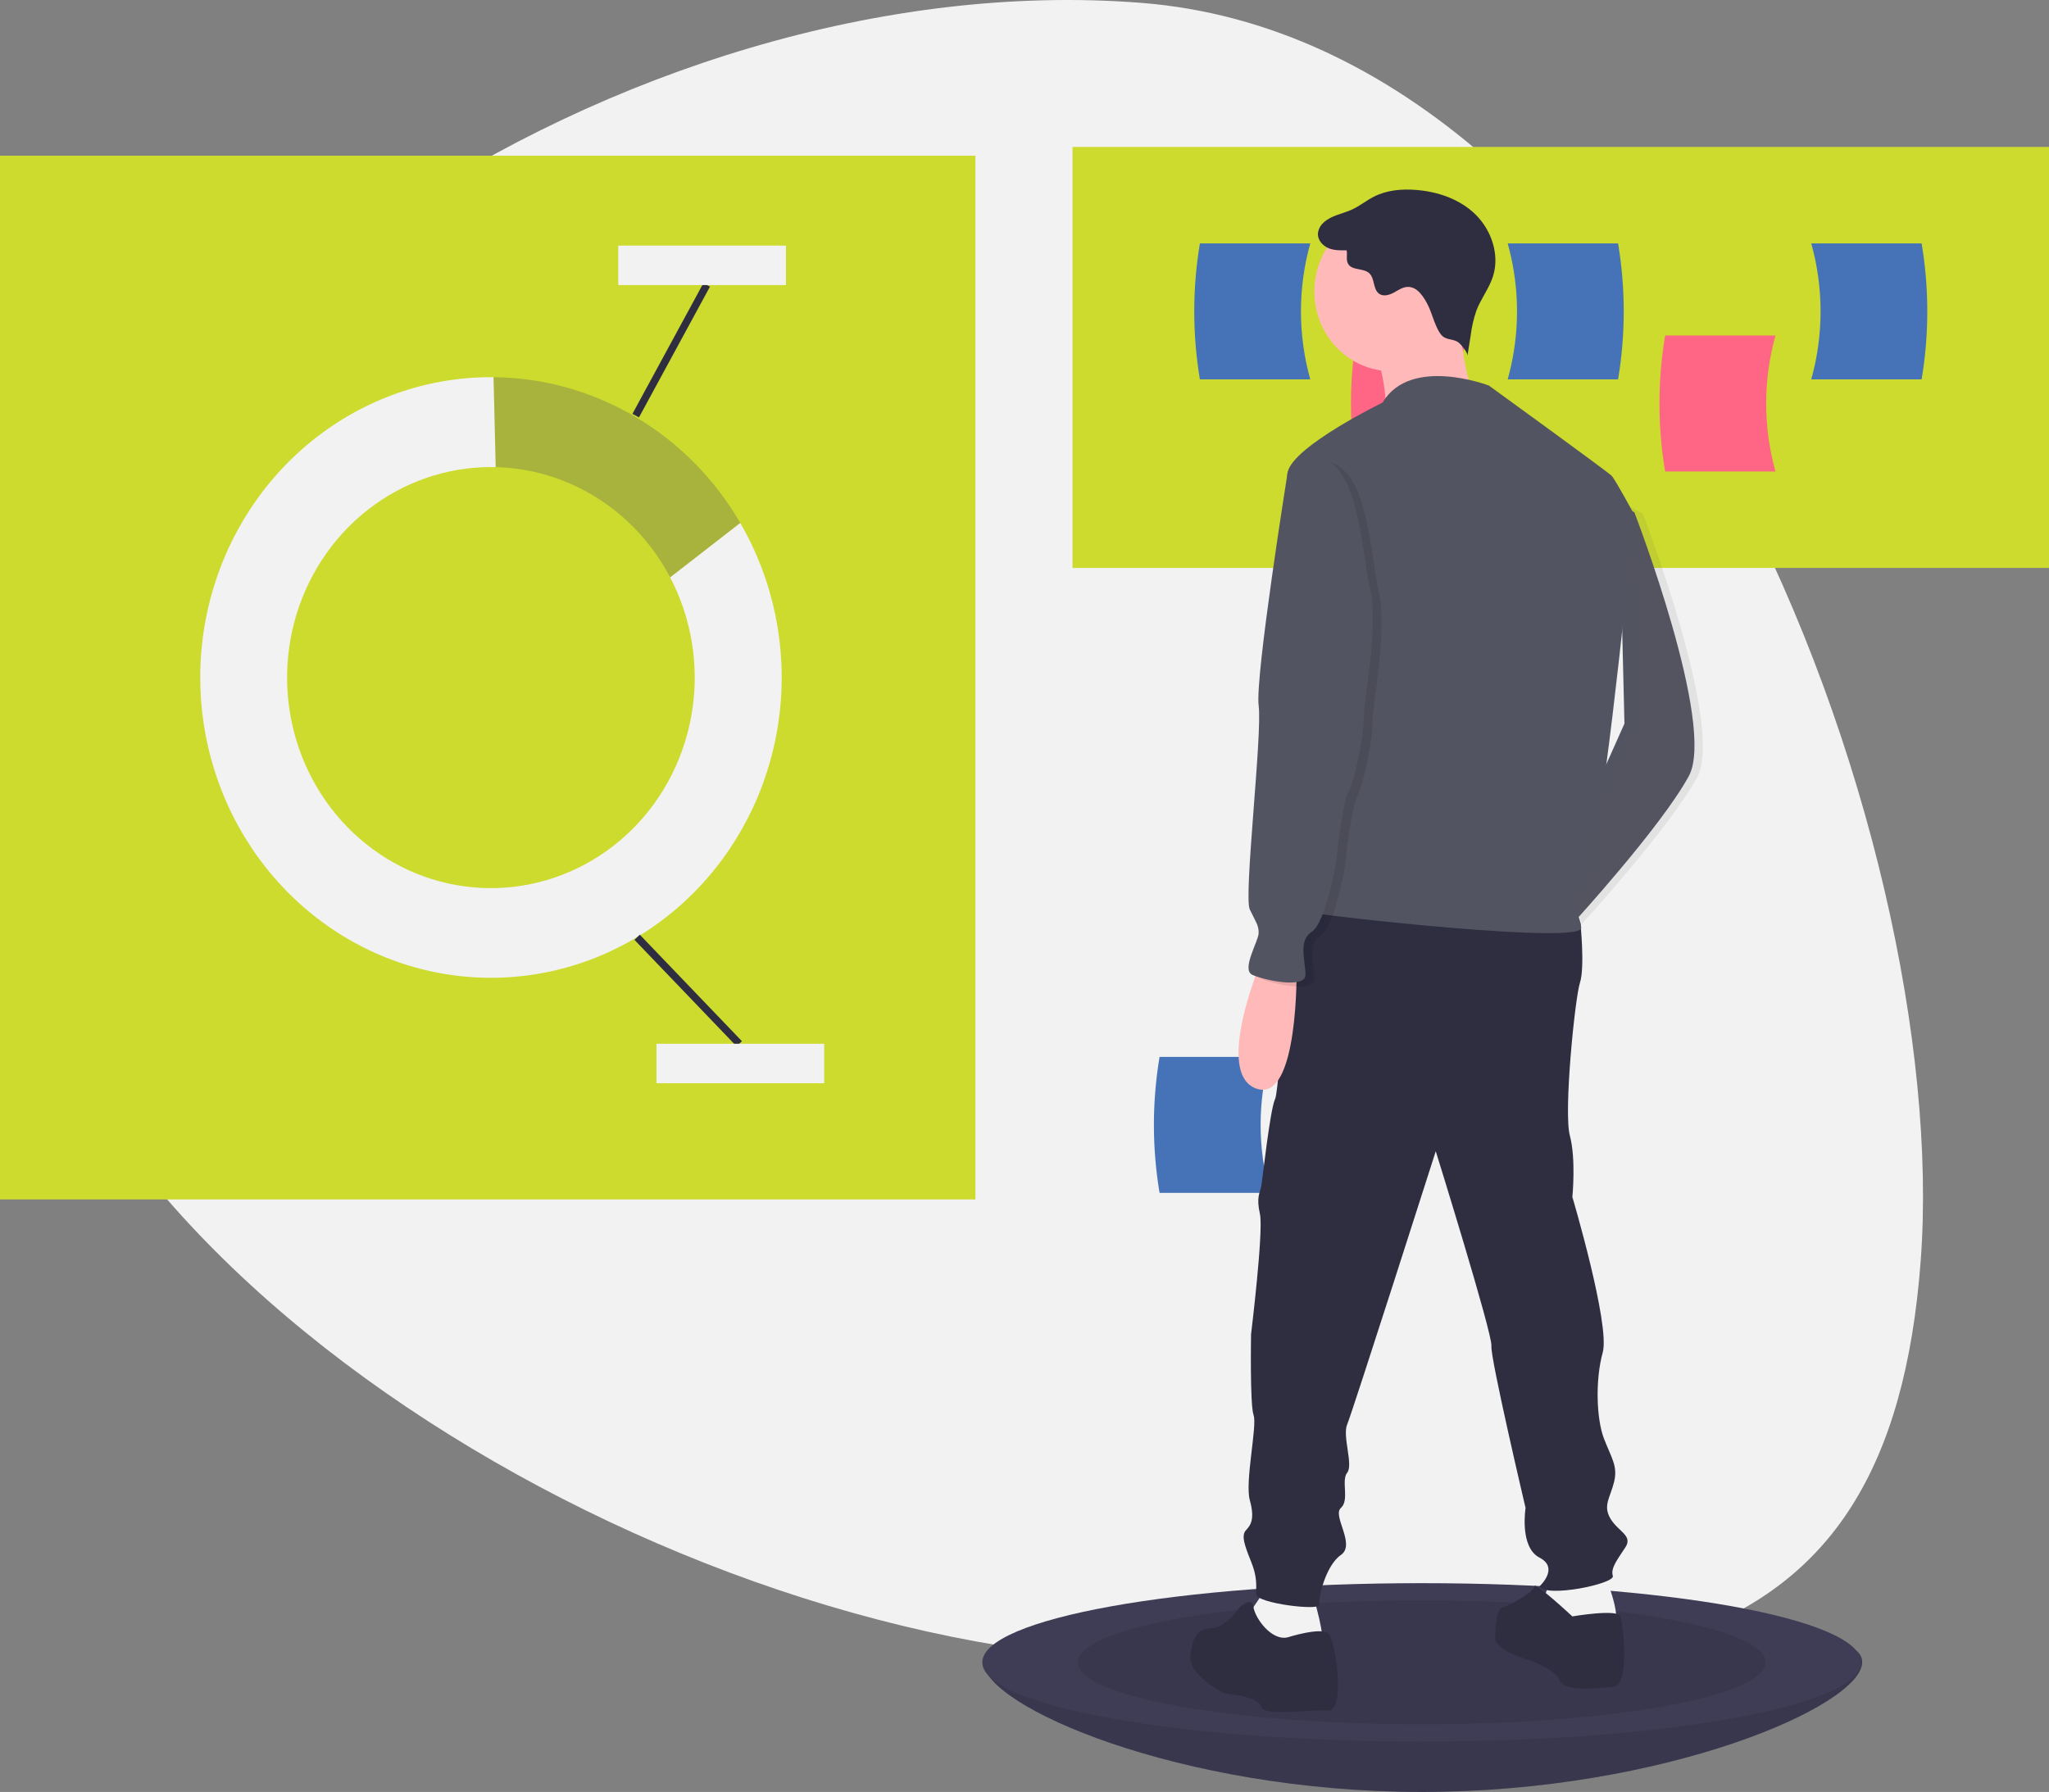 <svg width="551" height="482" viewBox="0 0 551 482" fill="none" xmlns="http://www.w3.org/2000/svg">
<rect x="0" y="0" width="551" height="482" fill="#808080" stroke="none"/>
<g clip-path="url(#clip0)">
<path d="M295.291 445.854C156.921 434.974 -8.093 324.198 0.308 210.135C8.709 96.073 168.527 -10.11 306.897 0.77C445.268 11.649 524.919 224.813 516.518 338.876C508.117 452.938 433.662 456.734 295.291 445.854Z" fill="#F2F2F2"/>
<path d="M262.297 41.88H-0.289V322.626H262.297V41.88Z" fill="#CCDB2D"/>
<path d="M180.207 155.298C185.921 166.201 188.014 178.741 186.163 190.992C184.313 203.243 178.622 214.528 169.965 223.115C161.307 231.701 150.161 237.114 138.238 238.523C126.315 239.931 114.274 237.258 103.964 230.913C93.654 224.568 85.644 214.902 81.165 203.398C76.685 191.895 75.984 179.191 79.168 167.236C82.352 155.281 89.245 144.737 98.79 137.221C108.335 129.705 120.003 125.634 132.004 125.632C132.439 125.632 132.872 125.639 133.304 125.649L132.725 101.46C132.484 101.458 132.245 101.451 132.004 101.451C114.737 101.456 97.958 107.366 84.285 118.26C70.611 129.154 60.813 144.419 56.419 161.671C52.024 178.924 53.281 197.194 59.993 213.631C66.705 230.068 78.494 243.747 93.521 252.534C108.548 261.32 125.968 264.719 143.062 262.201C160.155 259.683 175.961 251.389 188.013 238.614C200.065 225.839 207.685 209.3 209.683 191.58C211.682 173.86 207.947 155.955 199.061 140.658L180.207 155.298Z" fill="#F2F2F2"/>
<path opacity="0.3" d="M180.208 155.298L199.061 140.658C192.176 128.804 182.461 118.975 170.846 112.111C159.231 105.248 146.105 101.58 132.725 101.46L133.304 125.649C142.957 125.883 152.379 128.748 160.616 133.955C168.853 139.161 175.611 146.524 180.208 155.298Z" fill="#535461"/>
<path d="M171.329 252.108L198.792 280.751" stroke="#2F2E41" stroke-width="2" stroke-miterlimit="10"/>
<path d="M190.038 76.624L170.95 111.79" stroke="#2F2E41" stroke-width="2" stroke-miterlimit="10"/>
<path d="M221.626 280.75H176.53V291.367H221.626V280.75Z" fill="#F2F2F2"/>
<path d="M211.351 66.062H166.254V76.679H211.351V66.062Z" fill="#F2F2F2"/>
<path d="M551 39.521H288.414V152.763H551V39.521Z" fill="#CCDB2D"/>
<path d="M394.493 126.812H364.81C362.784 114.713 362.784 102.344 364.81 90.244H394.493C391.149 102.189 391.149 114.868 394.493 126.812Z" fill="#FF6584"/>
<path d="M477.454 126.812H447.77C445.745 114.713 445.745 102.344 447.77 90.244H477.454C474.11 102.189 474.11 114.868 477.454 126.812Z" fill="#FF6584"/>
<path d="M352.348 102.04H322.664C320.639 89.941 320.639 77.572 322.664 65.472H352.348C349.004 77.417 349.004 90.096 352.348 102.04Z" fill="#4673B7"/>
<path d="M405.436 102.04H435.12C437.145 89.941 437.145 77.572 435.12 65.472H405.436C408.78 77.417 408.78 90.096 405.436 102.04Z" fill="#4673B7"/>
<path d="M487.066 102.04H516.75C518.775 89.941 518.775 77.572 516.75 65.472H487.066C490.41 77.417 490.41 90.096 487.066 102.04Z" fill="#4673B7"/>
<path d="M500.766 447.075C500.766 458.836 447.577 482 382.317 482C317.057 482 264.439 458.836 264.439 447.075C264.439 435.313 317.057 439.407 382.317 439.407C447.577 439.407 500.766 435.313 500.766 447.075Z" fill="#3F3D56"/>
<path opacity="0.1" d="M500.766 447.075C500.766 458.836 447.577 482 382.317 482C317.057 482 264.439 458.836 264.439 447.075C264.439 435.313 317.057 439.407 382.317 439.407C447.577 439.407 500.766 435.313 500.766 447.075Z" fill="black"/>
<path d="M382.317 468.435C447.577 468.435 500.481 458.9 500.481 447.138C500.481 435.377 447.577 425.842 382.317 425.842C317.057 425.842 264.153 435.377 264.153 447.138C264.153 458.9 317.057 468.435 382.317 468.435Z" fill="#3F3D56"/>
<path opacity="0.1" d="M382.317 463.805C433.39 463.805 474.793 456.343 474.793 447.138C474.793 437.933 433.39 430.471 382.317 430.471C331.244 430.471 289.841 437.933 289.841 447.138C289.841 456.343 331.244 463.805 382.317 463.805Z" fill="black"/>
<path d="M341.502 320.857H311.818C309.793 308.758 309.793 296.389 311.818 284.289H341.502C338.158 296.234 338.158 308.913 341.502 320.857Z" fill="#4673B7"/>
<path d="M435.414 135.687L439.496 137.796C439.496 137.796 461.607 195.085 454.123 208.792C446.64 222.499 423.168 248.156 423.168 248.156L418.746 235.152L436.832 194.639L435.414 135.687Z" fill="#535461"/>
<path opacity="0.1" d="M437.668 136L441.75 138.109C441.75 138.109 463.861 195.397 456.377 209.105C448.893 222.812 425.422 248.469 425.422 248.469L421 235.464L439.086 194.952L437.668 136Z" fill="#535461"/>
<path d="M430.992 422.131C430.992 422.131 436.775 435.838 433.714 436.892C430.652 437.946 426.91 437.946 423.169 437.946C419.427 437.946 415.005 436.541 414.324 435.135C413.644 433.729 417.046 424.591 417.046 424.591L430.992 422.131Z" fill="#F2F2F2"/>
<path d="M353.095 429.16C353.095 429.16 356.837 441.461 355.136 442.164C353.435 442.867 347.992 446.03 344.931 444.976C341.869 443.921 337.107 441.461 336.087 440.407C335.066 439.352 336.087 433.729 336.087 433.729L340.849 426.7L353.095 429.16Z" fill="#F2F2F2"/>
<path d="M420.107 246.398L424.983 248.156C424.983 248.156 426.23 260.105 424.869 264.323C423.509 268.541 420.447 299.118 422.148 305.444C423.849 311.771 422.828 321.963 422.828 321.963C422.828 321.963 433.033 356.407 430.992 363.787C428.951 371.168 429.292 381.712 431.333 386.984C433.374 392.256 435.074 394.365 434.054 398.582C433.033 402.8 430.992 404.909 433.033 408.423C435.074 411.938 439.156 412.992 437.115 416.156C435.074 419.319 433.033 421.779 433.714 423.888C434.394 425.997 415.685 429.863 413.984 426.7C413.984 426.7 419.427 421.779 413.984 418.967C408.542 416.156 410.242 405.612 410.242 405.612C410.242 405.612 400.718 365.193 401.058 362.03C401.398 358.867 386.091 309.662 386.091 309.662C386.091 309.662 363.64 379.955 362.279 383.118C360.919 386.281 363.98 394.013 362.279 396.122C360.578 398.231 362.96 403.503 360.578 405.612C358.197 407.721 364.66 415.453 360.578 418.264C356.496 421.076 354.455 429.863 354.796 431.62C355.136 433.377 337.787 431.269 337.787 428.808C337.787 426.348 338.128 424.239 336.427 420.022C334.726 415.804 333.705 412.992 335.066 411.587C336.427 410.181 337.447 408.423 336.087 403.503C334.726 398.582 338.128 383.469 337.107 380.658C336.087 377.846 336.427 358.867 336.427 358.867C336.427 358.867 339.828 331.101 338.808 326.532C337.787 321.963 338.808 320.909 339.148 319.151C339.488 317.394 341.529 298.415 342.89 295.603C344.25 292.792 345.951 244.641 353.775 242.181C361.599 239.721 420.107 246.398 420.107 246.398Z" fill="#2F2E41"/>
<path d="M422.828 434.783C422.828 434.783 435.074 432.674 435.755 434.783C436.435 436.892 438.476 453.411 433.714 453.762C428.951 454.114 420.787 455.168 419.427 452.005C418.066 448.842 411.603 446.733 411.603 446.733C411.603 446.733 402.078 443.921 402.078 440.758C402.078 437.595 402.419 432.674 404.119 432.323C405.82 431.971 412.623 428.105 412.623 426.7C412.623 425.294 422.828 434.783 422.828 434.783Z" fill="#2F2E41"/>
<path d="M346.291 440.407C346.291 440.407 355.136 437.595 357.177 439.352C359.218 441.11 361.939 460.44 357.177 460.089C352.414 459.737 339.828 461.846 339.148 459.034C338.468 456.223 329.283 455.52 329.283 455.52C329.283 455.52 319.418 450.599 320.099 445.327C320.779 440.055 321.8 438.298 325.882 437.946C329.964 437.595 333.025 432.674 333.365 432.323C333.705 431.972 336.705 429.402 337.076 432.269C337.447 435.135 341.869 441.461 346.291 440.407Z" fill="#2F2E41"/>
<path d="M374.185 99.838C385.645 99.838 394.935 90.239 394.935 78.398C394.935 66.558 385.645 56.959 374.185 56.959C362.725 56.959 353.435 66.558 353.435 78.398C353.435 90.239 362.725 99.838 374.185 99.838Z" fill="#FFB9B9"/>
<path d="M392.214 83.319C392.214 83.319 393.574 106.867 398.677 108.976C403.779 111.085 372.824 111.085 372.824 111.085C372.824 111.085 372.484 96.323 368.062 92.808C363.64 89.294 392.214 83.319 392.214 83.319Z" fill="#FFB9B9"/>
<path d="M400.378 103.704C400.378 103.704 379.287 95.62 371.804 108.273C371.804 108.273 347.992 119.871 346.291 126.9C344.591 133.93 360.578 186.649 360.578 186.649C360.578 186.649 360.578 230.231 357.177 234.8C353.775 239.369 347.312 244.29 351.734 245.344C356.156 246.398 425.55 254.131 425.21 249.562C424.869 244.992 420.447 241.126 425.21 238.315C429.972 235.503 425.89 232.34 428.951 223.202C432.013 214.064 439.496 138.499 439.496 138.499C439.496 138.499 434.394 129.009 433.373 127.955C432.353 126.9 400.378 103.704 400.378 103.704Z" fill="#535461"/>
<path d="M339.488 257.645C339.488 257.645 326.222 288.574 337.788 292.792C349.353 297.009 348.673 260.106 348.673 260.106L339.488 257.645Z" fill="#FFB9B9"/>
<path d="M384.138 82.386C382.935 79.896 381.135 77.023 378.445 77.175C377.085 77.251 375.913 78.126 374.7 78.767C373.488 79.409 371.935 79.807 370.827 78.989C369.206 77.793 369.709 74.955 368.259 73.543C366.676 72.003 363.492 72.863 362.471 70.879C361.925 69.82 362.366 68.506 362.128 67.331C360.471 67.363 358.761 67.386 357.226 66.743C355.69 66.1 354.36 64.609 354.403 62.898C354.449 62.315 354.607 61.747 354.868 61.228C355.129 60.708 355.488 60.248 355.923 59.874C358.014 57.91 361.039 57.533 363.619 56.341C365.672 55.393 367.458 53.915 369.476 52.89C372.95 51.125 376.957 50.782 380.817 51.087C386.669 51.549 392.588 53.556 396.832 57.745C401.076 61.934 403.322 68.544 401.491 74.306C400.454 77.571 398.256 80.315 397.03 83.509C396.278 85.695 395.757 87.959 395.475 90.26L394.614 95.719C394.748 94.869 392.943 92.739 392.351 92.231C391.059 91.126 389.18 91.501 387.981 90.476C386.208 88.961 385.182 84.546 384.138 82.386Z" fill="#2F2E41"/>
<path opacity="0.1" d="M354.115 124.44L348.673 127.955C348.673 127.955 339.828 183.135 340.849 190.867C341.869 198.599 336.767 242.181 338.468 245.695C340.169 249.21 340.849 249.913 340.849 252.022C340.849 254.131 336.087 261.863 339.148 263.269C342.21 264.675 353.435 267.135 353.435 263.269C353.435 259.403 351.394 254.131 355.136 251.67C358.878 249.21 361.599 233.394 361.599 233.394C361.599 233.394 363.3 217.227 365.001 214.064C366.701 210.9 369.083 199.302 369.083 194.382C369.083 189.461 373.165 169.428 370.783 159.235C368.402 149.043 367.722 121.629 354.115 124.44Z" fill="black"/>
<path d="M351.734 123.386L346.291 126.9C346.291 126.9 337.447 182.08 338.468 189.813C339.488 197.545 334.386 241.126 336.086 244.641C337.787 248.156 338.468 248.859 338.468 250.967C338.468 253.076 333.705 260.808 336.767 262.214C339.828 263.62 351.054 266.08 351.054 262.214C351.054 258.348 349.013 253.076 352.755 250.616C356.496 248.156 359.218 232.34 359.218 232.34C359.218 232.34 360.918 216.172 362.619 213.009C364.32 209.846 366.701 198.248 366.701 193.327C366.701 188.407 370.783 168.373 368.402 158.181C366.021 147.988 365.341 120.574 351.734 123.386Z" fill="#535461"/>
</g>
<defs>
<clipPath id="clip0">
<rect width="551" height="482" fill="white"/>
</clipPath>
</defs>
</svg>
